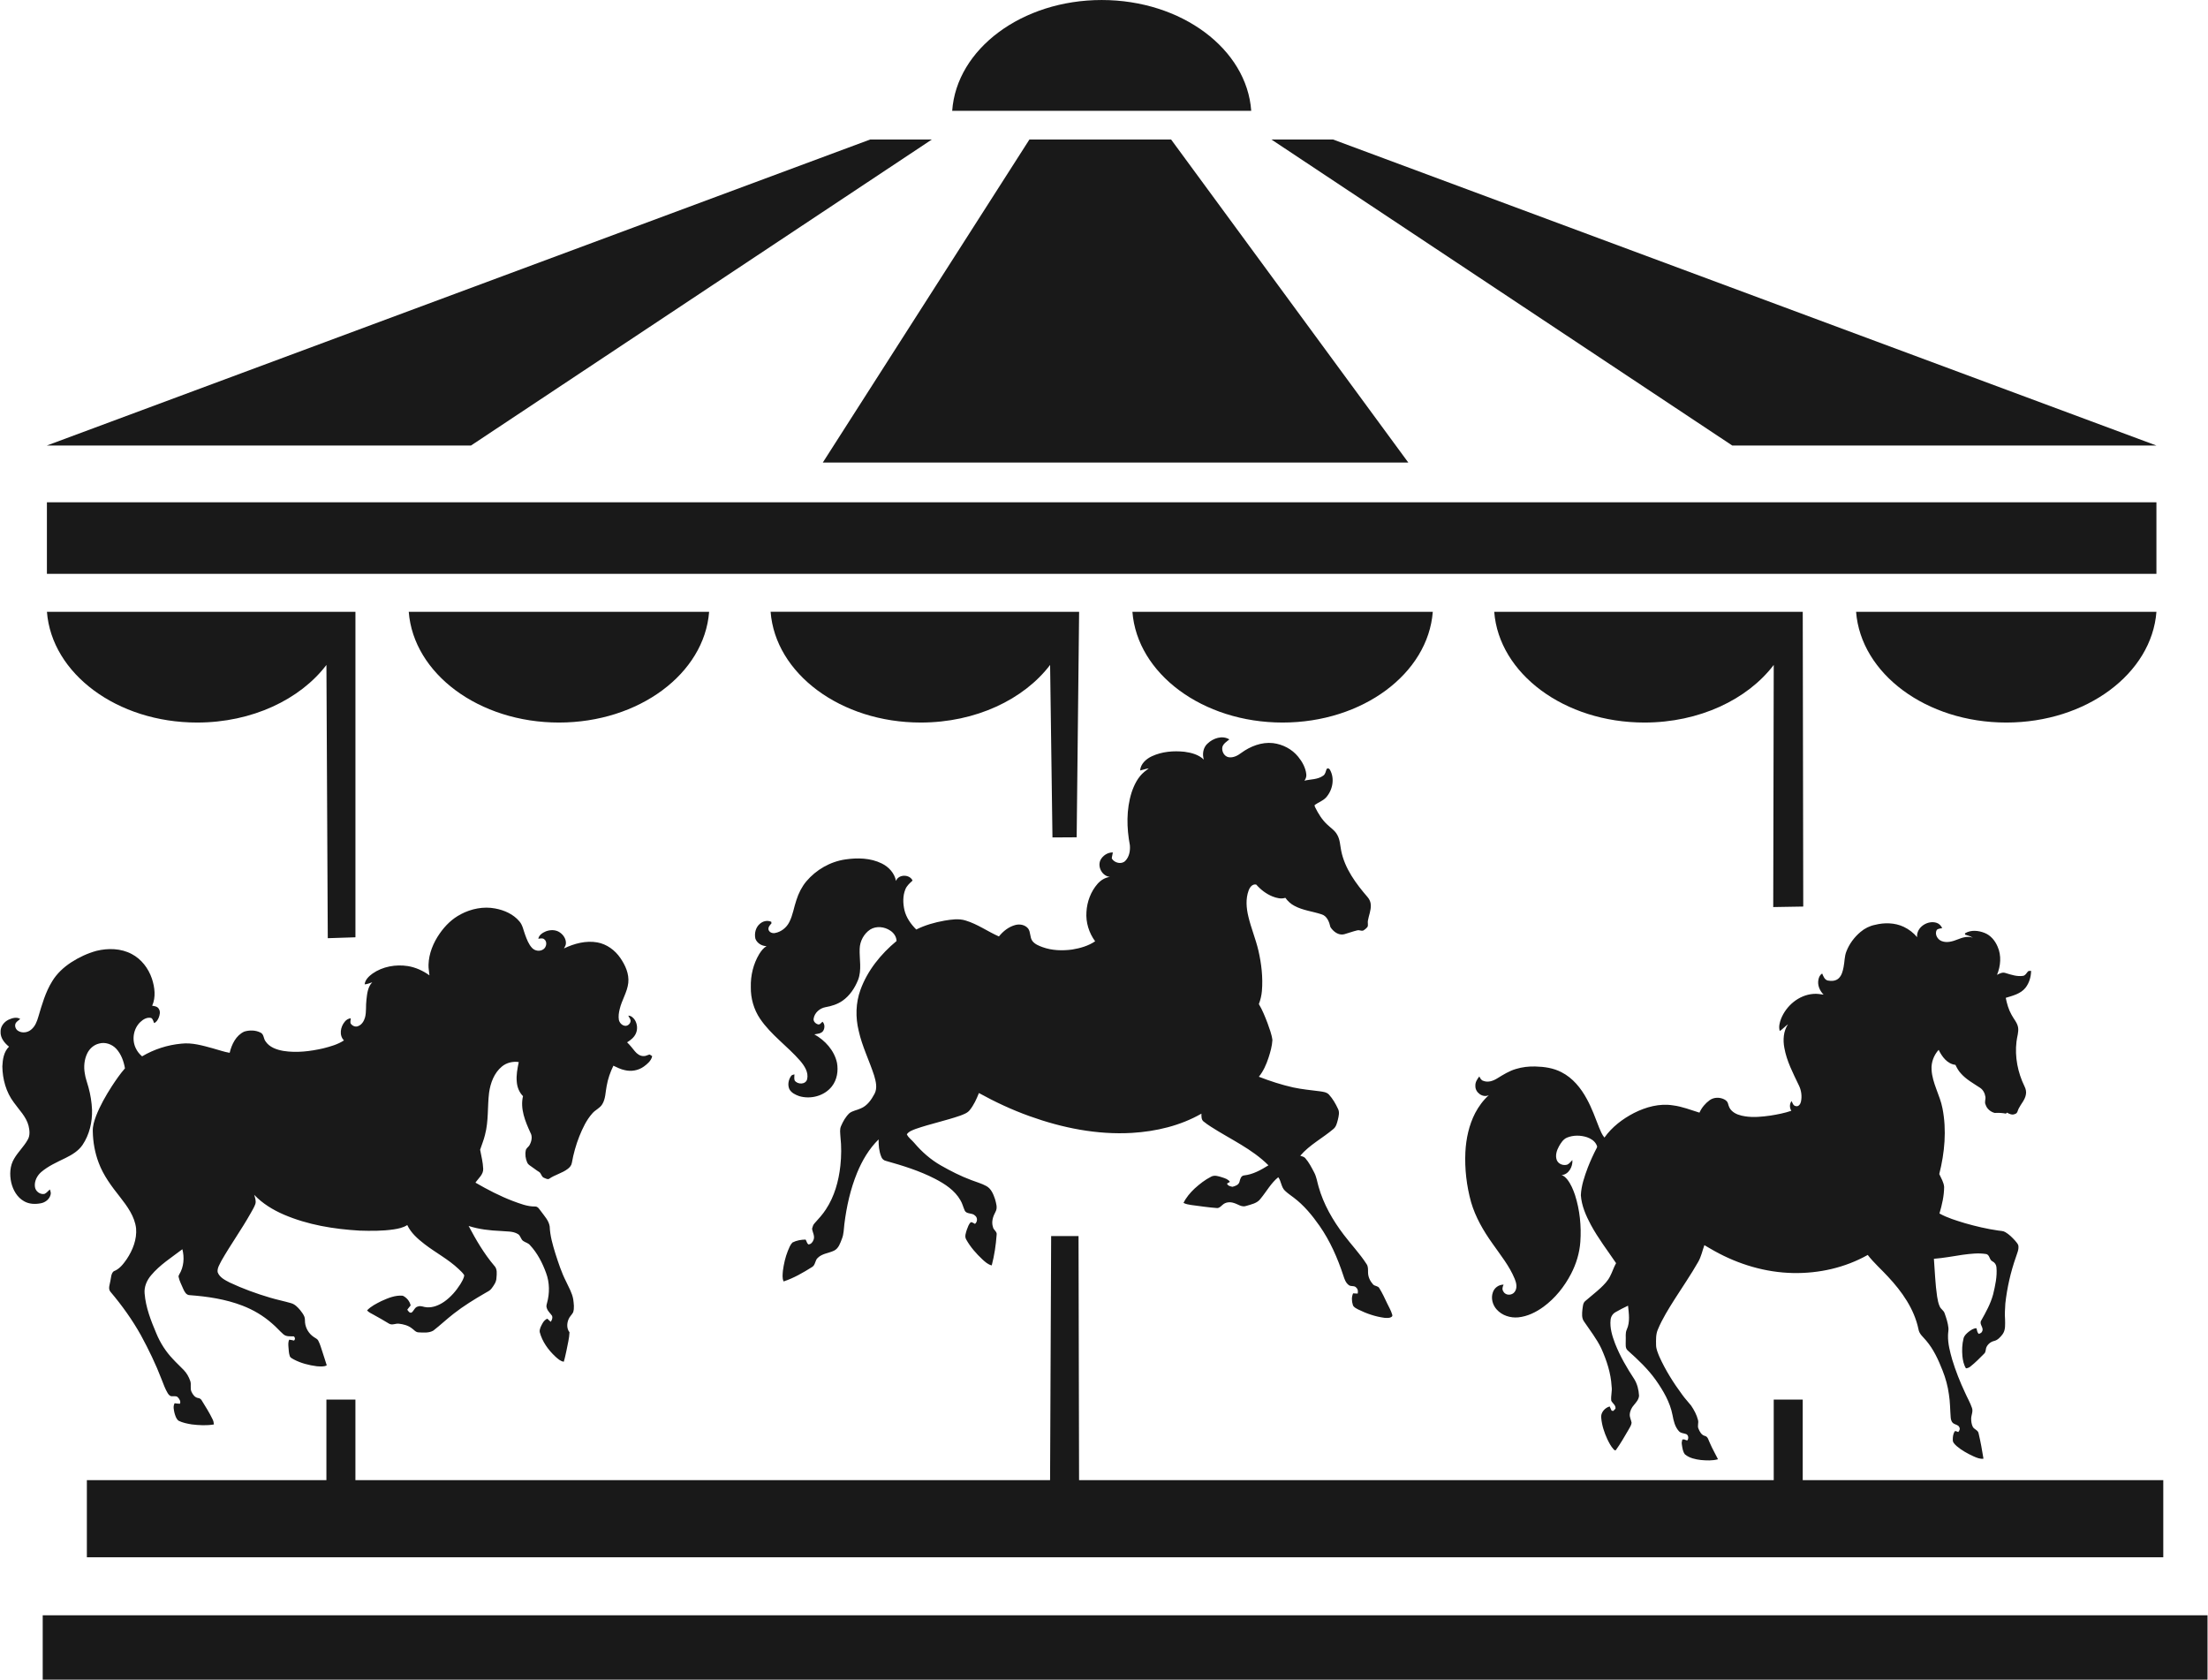<?xml version="1.0" encoding="UTF-8"?>
<!DOCTYPE svg PUBLIC "-//W3C//DTD SVG 1.0//EN" "http://www.w3.org/TR/2001/REC-SVG-20010904/DTD/svg10.dtd">
<!-- Creator: CorelDRAW -->
<svg xmlns="http://www.w3.org/2000/svg" xml:space="preserve" width="1.667in" height="1.268in" version="1.0" shape-rendering="geometricPrecision" text-rendering="geometricPrecision" image-rendering="optimizeQuality" fill-rule="evenodd" clip-rule="evenodd"
viewBox="0 0 1666.67 1268.33"
 xmlns:xlink="http://www.w3.org/1999/xlink"
 xmlns:xodm="http://www.corel.com/coreldraw/odm/2003">
 <g id="Layer_x0020_1">
  <path id="_x0020__x0028_1_x0029_" fill="#191919" d="M35.04 379.27l1593.06 0 0 54.06 -1593.06 0 0 -54.06zm758.38 554.11l20.68 0 0.41 184.29 524.59 0 0 -60.85 21.9 0 0 60.85 272.28 0 0 58.24 -1568.06 0 0 -58.24 180.89 0 0 -60.85 21.91 0 0 60.85 524.59 0 0.81 -184.29zm118.08 -371.86c4.18,-4.09 11.19,-6.48 16.51,-3.18 -2.01,1.65 -4.54,3.12 -5.3,5.78 -0.62,3.24 1.39,7.1 4.82,7.68 3.46,0.52 6.81,-1.24 9.48,-3.29 6.86,-5 15.36,-8.33 23.96,-7.38 7.3,0.89 14.34,4.52 18.98,10.27 3.07,3.76 5.57,8.21 6.14,13.11 0.25,1.78 -0.33,3.58 -1.42,4.99 4.71,-1.15 10.03,-0.78 14.15,-3.75 1.7,-1.08 1.92,-3.2 2.58,-4.93 0.65,-0.96 1.94,-0.64 2.46,0.28 3.94,6.71 2.16,15.64 -2.96,21.22 -2.37,2.46 -5.69,3.57 -8.42,5.51 -0.33,0.69 0.22,1.4 0.44,2.04 2.31,4.59 5.04,9.07 8.84,12.61 2.64,2.6 6,4.61 7.75,7.99 2.08,3.62 2.13,7.88 2.93,11.86 2.69,13.53 11.18,24.94 20.01,35.16 1.41,1.65 2.32,3.75 2.36,5.93 0.21,4.02 -1.48,7.75 -2.16,11.63 -0.34,1.55 0.28,3.19 -0.22,4.7 -0.94,1.26 -2.19,2.3 -3.57,3.02 -1.39,0.28 -2.74,-0.61 -4.11,-0.29 -3.43,0.8 -6.72,2.08 -10.1,3 -4.22,1.01 -8.2,-2.06 -10.33,-5.43 -0.87,-3.84 -2.56,-8.46 -6.75,-9.65 -6.77,-2.24 -14.08,-2.93 -20.42,-6.38 -2.76,-1.41 -5.05,-3.58 -6.86,-6.06 -3.23,1.04 -6.64,0.16 -9.69,-1.03 -4.76,-1.92 -8.93,-5.13 -12.3,-8.98 -2.95,-0.65 -4.91,2.11 -5.77,4.55 -2.31,6.29 -1.71,13.23 -0.17,19.63 2.04,8.66 5.52,16.89 7.56,25.56 2.3,10 3.52,20.34 2.66,30.61 -0.3,3.39 -1.08,6.72 -2.3,9.9 2.7,4.49 4.62,9.39 6.51,14.28 1.46,4.21 3.17,8.4 3.72,12.86 -0.25,4.57 -1.52,9.02 -2.93,13.36 -1.69,5.12 -3.87,10.16 -7.31,14.36 8.43,3.27 17.05,6.08 25.87,8.06 6.68,1.44 13.49,2.08 20.26,2.93 2.38,0.37 5.08,0.61 6.82,2.49 2.85,3.12 4.99,6.83 6.77,10.65 1.4,2.59 0.58,5.62 -0.04,8.32 -0.66,2.45 -1.23,5.17 -3.26,6.9 -8.19,6.99 -18.1,12.01 -25.15,20.29 1.29,0.5 2.85,0.7 3.79,1.84 2.81,3.19 4.73,7.02 6.7,10.76 1.8,3.34 2.28,7.16 3.34,10.76 3.74,13.27 10.72,25.4 19.03,36.31 5.62,7.45 12.13,14.24 17.19,22.11 1.34,1.85 1.09,4.21 1.14,6.36 0.02,3.37 1.56,6.59 3.81,9.04 1.28,1.42 3.75,1.01 4.69,2.83 2.3,3.65 4.09,7.58 5.93,11.47 1.33,2.79 2.94,5.48 3.81,8.47 0.31,0.85 0.07,1.47 -0.73,1.87 -1.54,0.94 -3.43,0.67 -5.13,0.58 -6.95,-0.92 -13.67,-3.24 -19.92,-6.36 -1.49,-0.87 -3.42,-1.59 -3.94,-3.41 -0.89,-2.82 -1.04,-5.96 0.19,-8.7 1.15,0.05 2.31,0.13 3.48,0.17 0.25,-1.5 0.33,-3.19 -0.93,-4.29 -1.34,-2.13 -4.26,-0.68 -5.93,-2.22 -2.24,-1.71 -3.15,-4.51 -3.98,-7.09 -4.35,-13.22 -10,-26.12 -17.99,-37.57 -5.55,-7.92 -11.78,-15.53 -19.56,-21.35 -2.2,-1.69 -4.54,-3.22 -6.54,-5.16 -2.9,-2.72 -2.73,-7.09 -5.06,-10.19 -5.48,4.41 -8.87,10.79 -13.31,16.15 -2.51,3.58 -7.12,4.36 -11.02,5.56 -3.34,1.13 -6.15,-1.43 -9.21,-2.25 -2.84,-1 -6.32,-0.7 -8.56,1.45 -1.17,1 -2.34,2.35 -4,2.39 -6.56,-0.48 -13.06,-1.45 -19.57,-2.31 -2.01,-0.32 -4.06,-0.65 -5.89,-1.58 2.01,-4.15 5.06,-7.69 8.37,-10.84 3.8,-3.43 7.87,-6.65 12.46,-8.96 2.69,-1.52 5.83,-0.26 8.55,0.55 2.11,0.7 4.38,1.4 5.69,3.35 -0.74,0.43 -1.49,0.86 -2.23,1.3 0.72,1.72 2.46,2.1 4.13,2.42 2.17,-0.52 4.78,-1.46 5.35,-3.89 0.45,-1.89 1.08,-4.46 3.41,-4.7 6.74,-0.71 12.76,-4.13 18.42,-7.63 -12.44,-12.45 -28.76,-19.67 -43.37,-29.09 -1.98,-1.3 -3.97,-2.59 -5.78,-4.12 -1.62,-1.46 -1.44,-3.82 -1.47,-5.8 -15.91,9.12 -34.19,13.42 -52.39,14.53 -26.38,1.56 -52.78,-3.77 -77.53,-12.69 -13.17,-4.72 -25.87,-10.66 -38.11,-17.41 -1.78,4.53 -3.83,9.03 -6.89,12.85 -1.73,2.24 -4.53,3.17 -7.07,4.17 -11.11,3.87 -22.68,6.22 -33.78,10.08 -2.43,0.96 -5.13,1.81 -6.68,4.06 1.2,2.69 3.79,4.28 5.6,6.5 5.68,6.72 12.39,12.62 20.04,16.99 7.43,4.23 15.07,8.13 23.09,11.11 3.74,1.48 7.68,2.48 11.21,4.43 3.73,1.96 5.39,6.16 6.66,9.93 0.8,3.06 2.07,6.56 0.37,9.54 -1.9,3.48 -3.27,7.6 -1.93,11.53 0.33,2.26 3.25,3.39 2.77,5.85 -0.56,7.79 -1.71,15.56 -3.7,23.12 -2.81,-0.64 -4.97,-2.64 -7.04,-4.52 -4.71,-4.41 -9.04,-9.32 -12.2,-14.98 -1.44,-2.33 -0.28,-5.1 0.44,-7.48 0.82,-1.97 1.37,-4.27 3.08,-5.67 1.16,0 2.06,0.85 3.07,1.3 1.96,-1.57 2.08,-4.8 -0.02,-6.3 -2.09,-2.25 -6.29,-0.78 -7.73,-3.81 -1.16,-2.54 -1.76,-5.31 -3.22,-7.71 -4.24,-7.49 -11.74,-12.36 -19.2,-16.22 -11.72,-6.04 -24.37,-9.96 -37.03,-13.51 -1.7,-0.34 -3.04,-1.57 -3.59,-3.21 -1.7,-4.11 -2.06,-8.63 -1.99,-13.03 -7.23,7.08 -12.43,15.96 -16.26,25.27 -5.04,12.32 -7.94,25.42 -9.59,38.6 -0.46,3.76 -0.41,7.66 -1.87,11.22 -1.28,3.26 -2.44,7.13 -5.79,8.84 -4.06,2.02 -9.08,2.17 -12.44,5.52 -2.1,1.82 -1.72,5.31 -4.15,6.82 -6.84,4.31 -13.91,8.43 -21.63,10.98 -1.21,-2.5 -0.72,-5.37 -0.55,-8.03 0.69,-5.14 1.83,-10.26 3.76,-15.08 0.92,-2.2 1.77,-4.56 3.46,-6.29 3.02,-1.55 6.52,-2.18 9.91,-2.21 0.81,1.15 0.94,2.74 2.09,3.64 1.94,0.02 3.33,-1.76 3.92,-3.44 1.18,-2.84 -0.78,-5.64 -1.1,-8.45 0.39,-1.46 0.8,-2.98 1.89,-4.08 3.02,-3.35 6.12,-6.68 8.56,-10.5 6.46,-9.77 9.65,-21.36 10.91,-32.91 0.79,-7.29 0.86,-14.67 0.05,-21.96 -0.13,-2.65 -0.68,-5.47 0.44,-7.98 1.53,-3.59 3.51,-7.1 6.37,-9.79 2.49,-1.87 5.73,-2.24 8.51,-3.56 4.91,-1.98 8.06,-6.59 10.46,-11.1 2.26,-4.33 0.97,-9.37 -0.33,-13.78 -3.67,-11.31 -9.09,-22.04 -11.65,-33.7 -2.51,-10.17 -2.29,-21.09 1.33,-30.97 5.27,-14.59 15.39,-27.06 27.25,-36.87 -0.06,-3.22 -2.05,-6.11 -4.69,-7.83 -4.37,-2.99 -10.56,-3.71 -15.18,-0.87 -4.82,3.19 -7.81,8.81 -7.98,14.58 -0.28,7.81 1.72,15.94 -1.21,23.49 -2.43,6.09 -6.24,11.85 -11.66,15.67 -3.84,2.71 -8.41,4.13 -12.99,4.93 -4.3,0.77 -8.22,4.22 -8.91,8.62 -0.36,2.09 1.41,3.77 3.25,4.33 1.54,0.48 2.4,-1.22 3.46,-1.97 1.83,1.78 1.8,4.81 0.5,6.9 -1.48,2.15 -4.33,2.2 -6.67,2.63 8.14,4.56 15.09,12.18 17.1,21.48 1.11,6.13 0.05,12.87 -3.88,17.84 -5.67,7.21 -15.97,9.91 -24.63,7.33 -2.88,-1.02 -5.98,-2.47 -7.46,-5.3 -1.41,-3.17 -0.7,-7.02 1.24,-9.8 0.52,-0.94 1.65,-1.09 2.59,-1.34 0.05,1.53 -0.38,3.16 0.19,4.63 2.16,3.19 8.38,3.19 9.41,-0.99 1.22,-5.28 -2.08,-10.12 -5.32,-13.95 -9.59,-11.01 -21.96,-19.48 -30.22,-31.67 -4.73,-6.97 -7.14,-15.48 -6.99,-23.89 -0.24,-8.71 1.87,-17.57 6.39,-25.05 1.44,-2.28 3.12,-4.52 5.48,-5.89 -3.59,-0.09 -7.17,-2.2 -8.43,-5.66 -0.89,-3.95 0.19,-8.55 3.38,-11.2 2.3,-2.09 5.8,-2.89 8.66,-1.51 0.03,0.41 0.06,0.81 0.09,1.22 -1.2,1.27 -2.59,2.83 -2.21,4.74 0.6,2 2.89,2.87 4.81,2.51 4.71,-0.81 8.83,-4.09 10.93,-8.35 2.66,-5.23 3.44,-11.13 5.35,-16.64 1.61,-5.04 4.02,-9.87 7.41,-13.97 7.44,-8.82 18.06,-14.95 29.52,-16.62 9.19,-1.35 19.05,-1.14 27.52,3.05 5.25,2.56 9.65,7.32 10.72,13.19 1.87,-5.2 10.4,-5.15 12.53,-0.27 -2.13,1.95 -4.39,3.9 -5.46,6.66 -2,4.92 -1.83,10.48 -0.69,15.58 1.35,5.71 4.83,10.63 8.94,14.71 6.67,-3.34 13.94,-5.37 21.26,-6.69 5.28,-0.87 10.83,-1.75 16.05,-0.09 8.96,2.69 16.62,8.29 25.11,12.02 3.22,-4.02 7.5,-7.4 12.56,-8.69 3.34,-0.85 7.23,-0.06 9.48,2.67 2.07,2.78 1.17,6.7 3.26,9.46 1.87,2.44 4.86,3.6 7.65,4.63 7.13,2.59 14.91,2.79 22.37,1.81 6.08,-1 12.2,-2.74 17.35,-6.23 -4.66,-6.33 -7.13,-14.25 -6.57,-22.12 0.43,-7.76 3.3,-15.48 8.46,-21.34 2.39,-2.69 5.61,-4.69 9.23,-5.15 -5.74,-0.66 -9.48,-7.4 -7.16,-12.63 1.72,-3.45 5.51,-5.97 9.42,-5.85 -0.17,1.54 -0.76,3.01 -0.81,4.56 1.91,3.35 7.35,4.76 10.22,1.78 3,-3.04 3.8,-7.68 3.44,-11.79 -2.48,-13.11 -2.75,-26.93 1.28,-39.78 1.96,-5.86 4.82,-11.72 9.7,-15.7 1.06,-0.9 2.26,-1.63 3.28,-2.58 -2.23,0.33 -4.33,1.15 -6.53,1.62 0.4,-5.06 4.57,-8.74 8.91,-10.76 7.63,-3.54 16.3,-4.24 24.57,-3.38 5.23,0.7 10.72,2.15 14.62,5.91 -1.28,-4.16 -0.52,-9.04 2.78,-12.07zm-563.81 128.78c7.84,-4.12 17.06,-5.98 25.82,-4.31 6.89,1.25 13.78,4.3 18.36,9.76 2.45,2.81 3,6.61 4.28,10 1.3,3.56 2.66,7.29 5.32,10.1 2.16,2.26 5.92,2.79 8.5,0.95 2.36,-1.61 3.09,-5.71 0.65,-7.56 -1.28,-1.07 -3.02,-0.54 -4.49,-0.37 0.52,-2.85 3.2,-4.53 5.67,-5.58 3.38,-1.32 7.54,-1.35 10.59,0.8 2.62,1.77 4.63,4.75 4.6,7.98 0.05,1.5 -0.76,2.83 -1.47,4.09 7.78,-3.7 16.56,-6.07 25.19,-4.54 7.13,1.3 13.35,5.87 17.39,11.79 3.76,5.46 6.72,11.98 5.98,18.78 -0.78,7.01 -4.93,13.02 -6.49,19.83 -0.67,2.65 -1.06,5.43 -0.61,8.14 0.49,2.1 2.17,4 4.35,4.4 2.03,0.43 4.09,-1.24 4.44,-3.21 0.35,-1.71 -1.09,-2.99 -1.69,-4.44 2.18,0.03 3.88,1.64 5.01,3.36 1.82,3.02 2.17,6.94 0.69,10.17 -1.3,2.94 -3.93,4.99 -6.6,6.63 2.19,2.06 3.97,4.46 5.89,6.77 1.61,1.96 3.91,3.68 6.56,3.62 1.62,0.12 3,-0.86 4.54,-1.18 0.71,0.32 1.32,0.82 1.96,1.28 -0.74,3.44 -3.65,5.87 -6.37,7.85 -4.1,2.95 -9.48,3.87 -14.36,2.66 -3.04,-0.6 -5.79,-2.05 -8.57,-3.34 -2.37,4.85 -4.16,9.99 -5.08,15.32 -0.96,4.63 -0.77,9.7 -3.36,13.84 -1.81,2.98 -5.28,4.23 -7.47,6.86 -4.45,4.98 -7.31,11.14 -9.8,17.28 -2.55,6.47 -4.45,13.19 -5.65,20.04 -0.28,1.9 -1.58,3.44 -3.08,4.56 -4.27,3.3 -9.74,4.41 -14.11,7.51 -1.21,0.67 -2.57,-0.3 -3.72,-0.7 -2.19,-0.72 -2.09,-3.62 -4.02,-4.61 -2.1,-1.26 -3.96,-2.87 -6.01,-4.21 -1.11,-0.75 -2.31,-1.56 -2.82,-2.86 -1.21,-2.81 -1.68,-6.01 -1.05,-9.02 0.26,-1.82 2.17,-2.63 2.92,-4.19 1.5,-2.79 2.27,-6.37 0.59,-9.26 -3.92,-8.54 -7.85,-18.04 -5.6,-27.58 -2.84,-2.85 -4.38,-6.73 -4.69,-10.7 -0.54,-5.06 0.49,-10.09 1.48,-15.03 -4.46,-0.65 -9.15,0.44 -12.66,3.32 -5.92,4.84 -8.72,12.46 -9.75,19.84 -1.3,10.57 -0.29,21.42 -3.08,31.8 -0.89,3.85 -2.47,7.49 -3.68,11.24 0.92,4.75 2.11,9.49 2.32,14.34 0.23,4.35 -3.64,7.22 -5.84,10.51 9.1,5.28 18.47,10.15 28.31,13.9 5.41,1.97 10.9,4.22 16.76,4.11 2.28,-0.02 3.27,2.3 4.54,3.79 2.52,3.49 5.8,6.87 6.45,11.3 0.26,6.97 2.23,13.71 4.26,20.33 2.32,7.21 4.66,14.45 8.11,21.21 2.02,4.36 4.56,8.6 5.39,13.4 0.41,3.26 0.98,6.7 -0.07,9.91 -0.99,1.84 -2.68,3.23 -3.45,5.2 -1.34,3.14 -1.48,7.05 0.71,9.84 -0.16,4.56 -1.41,9.02 -2.22,13.5 -0.67,2.92 -1.19,5.88 -2.11,8.74 -2.55,-0.4 -4.5,-2.24 -6.34,-3.89 -5.38,-5.04 -9.94,-11.29 -11.81,-18.5 -0.31,-2.4 1.06,-4.63 2.14,-6.67 0.84,-1.48 2,-2.8 3.61,-3.45 0.84,0.79 1.65,1.62 2.56,2.36 0.89,-1.28 1.54,-2.86 1.06,-4.42 -1.28,-2 -3.32,-3.52 -4.01,-5.88 -0.53,-1.19 -0.24,-2.5 0.1,-3.69 2.1,-7.46 2.06,-15.61 -0.67,-22.91 -2.78,-7.64 -6.6,-15.07 -12.19,-21.04 -1.32,-1.59 -3.45,-1.94 -5.06,-3.09 -1.91,-1.28 -1.95,-4.05 -3.98,-5.22 -3.86,-2.37 -8.59,-1.86 -12.92,-2.33 -8.21,-0.35 -16.49,-1.25 -24.34,-3.8 5.59,10.56 11.65,20.95 19.41,30.09 2.37,2.4 1.85,6.07 1.6,9.14 -0.04,3.07 -1.93,5.62 -3.69,7.98 -1.15,1.66 -3.09,2.42 -4.76,3.43 -8.21,4.76 -16.33,9.72 -23.81,15.58 -5.27,4.09 -10.12,8.69 -15.38,12.78 -3.34,1.96 -7.46,1.52 -11.17,1.35 -2.23,-0.03 -3.54,-2.05 -5.24,-3.17 -2.79,-2.11 -6.27,-3 -9.69,-3.38 -2.46,-0.28 -5.06,1.37 -7.39,-0.04 -3.87,-2.26 -7.68,-4.64 -11.65,-6.72 -1.73,-0.96 -3.61,-1.75 -4.94,-3.26 2.99,-3.19 7.02,-5.13 10.87,-7.08 5.04,-2.28 10.46,-4.56 16.11,-4.02 2.89,1.34 5.34,4.21 5.93,7.37 -0.83,1.08 -1.79,2.05 -2.54,3.19 0.77,1.02 1.75,2.81 3.31,2.12 1.79,-1.33 2.35,-4.11 4.78,-4.55 2.21,-0.84 4.38,0.53 6.59,0.61 4.81,0.37 9.45,-1.62 13.34,-4.31 4.87,-3.45 8.84,-8.06 12.03,-13.07 1.23,-2.14 2.72,-4.33 2.98,-6.83 -1.07,-1.85 -2.76,-3.22 -4.26,-4.71 -7.74,-7.36 -17.33,-12.29 -25.73,-18.79 -5.12,-3.97 -10.23,-8.41 -13.04,-14.39 -3.09,2.01 -6.76,2.74 -10.34,3.29 -8.49,1.25 -17.09,1.17 -25.65,0.91 -19.49,-1.13 -39.14,-4.34 -57.17,-12.07 -8.28,-3.58 -16.15,-8.37 -22.4,-14.94 0.61,2.25 1.59,4.64 0.82,6.98 -0.89,2.52 -2.35,4.76 -3.62,7.08 -6.81,12.11 -14.95,23.42 -21.85,35.48 -1.32,2.77 -3.41,5.61 -2.99,8.83 1.42,4 5.57,5.99 9.09,7.83 9.83,4.63 20.1,8.36 30.52,11.44 5.22,1.57 10.59,2.62 15.83,4.15 2.9,0.81 5.04,3.05 6.91,5.29 1.15,1.44 2.28,2.94 3.04,4.64 0.7,1.48 0.46,3.16 0.62,4.75 0.45,4.41 3,8.54 6.72,10.95 1.16,0.84 2.68,1.38 3.31,2.77 1.36,2.62 2.15,5.49 3.07,8.28 1.06,3.43 2.27,6.82 3.29,10.27 -2.28,1.25 -4.96,0.8 -7.43,0.7 -6.06,-0.77 -12.11,-2.32 -17.52,-5.19 -1.11,-0.68 -2.57,-1.22 -2.98,-2.57 -0.75,-2.18 -0.77,-4.51 -0.98,-6.78 -0.16,-1.85 -0.24,-3.78 0.52,-5.53 1.23,0.11 2.44,0.37 3.65,0.65 1.08,-0.84 0.9,-2.44 -0.21,-3.16 -2.62,-0.1 -5.56,0.35 -7.72,-1.51 -3,-2.61 -5.58,-5.7 -8.65,-8.24 -6.56,-5.81 -14.22,-10.33 -22.39,-13.46 -12.72,-4.89 -26.33,-6.91 -39.85,-7.91 -2.59,-0.04 -3.9,-2.67 -4.81,-4.72 -1.2,-2.99 -2.86,-5.83 -3.5,-9.01 -0.19,-0.71 0.21,-1.35 0.51,-1.95 3.44,-5.62 3.96,-12.7 2.33,-18.99 -8.14,6.23 -17.01,11.76 -23.63,19.7 -3.21,3.78 -5.35,8.66 -4.88,13.7 0.84,10.55 4.76,20.52 8.85,30.17 2.94,7.11 7.13,13.72 12.45,19.28 2.67,2.96 5.65,5.61 8.38,8.51 2.19,2.3 3.74,5.14 4.78,8.11 0.98,2.65 -0.3,5.61 0.96,8.2 0.98,2.11 2.58,4.37 5.07,4.7 1.14,0.14 2.12,0.81 2.66,1.83 2.87,4.67 5.83,9.31 8.2,14.26 0.61,1.19 0.89,2.51 0.99,3.85 -5.56,0.96 -11.25,0.63 -16.82,-0.04 -3.34,-0.56 -6.73,-1.22 -9.79,-2.72 -1.89,-1.34 -2.53,-3.77 -3.16,-5.88 -0.53,-2.4 -1.21,-5.11 0.11,-7.38 1.32,0.17 2.65,0.39 4,0.38 0.8,-1.78 -0.42,-3.61 -1.6,-4.87 -1.17,-1.26 -3,-0.62 -4.49,-0.79 -1.47,0.07 -2.44,-1.23 -3.15,-2.33 -1.97,-3.23 -3.19,-6.84 -4.58,-10.33 -4.4,-11.52 -9.8,-22.62 -15.67,-33.44 -6.52,-11.67 -14.34,-22.57 -22.96,-32.75 -2.03,-2.37 -0.46,-5.56 -0.08,-8.22 0.58,-2.45 0.45,-5.57 2.53,-7.31 4.37,-1.61 7.25,-5.48 9.83,-9.15 4.53,-6.8 7.74,-14.93 7.06,-23.22 -1.05,-9.11 -6.72,-16.72 -12.18,-23.75 -6.32,-7.97 -12.56,-16.26 -16.11,-25.9 -2.84,-7.51 -4.26,-15.54 -4.41,-23.56 -0.18,-4.05 1.09,-7.96 2.48,-11.7 3.08,-7.89 7.31,-15.29 11.89,-22.41 3.07,-4.67 6.23,-9.31 9.92,-13.53 -0.92,-5.34 -2.84,-10.72 -6.56,-14.77 -3.25,-3.48 -8.4,-5.3 -13.06,-3.93 -3.96,0.94 -7.23,3.91 -8.94,7.55 -2.19,4.61 -2.66,9.94 -1.78,14.93 0.49,3.63 1.87,7.03 2.79,10.55 1.52,5.52 2.42,11.2 2.69,16.92 0.25,9.31 -1.96,18.85 -7.21,26.63 -3.11,4.52 -7.95,7.42 -12.78,9.8 -6.38,3.13 -13.01,6.02 -18.46,10.68 -3.13,2.76 -5.3,7.02 -4.66,11.25 0.45,3.3 3.87,5.83 7.15,5.22 1.71,-0.67 2.73,-2.33 4.18,-3.37 0.37,1.3 0.92,2.69 0.44,4.05 -0.83,3.32 -3.9,5.71 -7.18,6.35 -4.25,0.86 -8.94,0.74 -12.77,-1.48 -5.26,-2.89 -8.42,-8.52 -9.74,-14.2 -1.33,-5.97 -1.03,-12.63 2.2,-17.96 2.95,-5.09 7.38,-9.15 10.24,-14.3 1.91,-3.18 1.46,-7.1 0.65,-10.55 -1.77,-6.91 -7.13,-11.96 -11.12,-17.62 -5.87,-7.76 -8.54,-17.59 -8.67,-27.23 0.24,-5.26 1.06,-11.04 5.04,-14.88 -3.42,-2.71 -6.58,-6.62 -6.37,-11.22 -0.17,-3.98 2.61,-7.54 6.09,-9.18 2.67,-1.21 6.06,-2.24 8.74,-0.54 -1.06,1.02 -2.42,1.74 -3.28,2.95 -1.2,1.97 -0.35,4.68 1.51,5.92 3.04,2.08 7.45,1.52 10.14,-0.91 2.93,-2.41 4.29,-6.1 5.32,-9.64 2.74,-9.19 5.35,-18.58 10.46,-26.78 3.54,-5.85 8.66,-10.58 14.35,-14.29 5.87,-3.81 12.31,-6.81 19.07,-8.67 8.79,-2.15 18.54,-1.93 26.65,2.41 7.3,3.82 12.59,10.81 15.21,18.54 2.17,6.56 3.11,14 0.21,20.5 1.85,0.24 4.07,0.57 5.04,2.41 1.35,2.08 0.68,4.67 -0.17,6.8 -0.72,1.57 -1.69,3.26 -3.41,3.87 -0.58,-1.33 -0.84,-3 -2.17,-3.83 -3.04,-0.8 -6.06,0.98 -8.19,3.01 -5.26,4.96 -6.63,13.35 -3.48,19.81 1.09,2.37 2.77,4.46 4.77,6.14 9.02,-5.34 19.21,-8.62 29.64,-9.58 8.16,-0.94 16.19,1.47 23.97,3.59 4.17,1.09 8.24,2.65 12.52,3.33 1.52,-6.37 4.76,-13.13 11,-16.02 3.96,-1.23 8.59,-1.17 12.33,0.76 2.57,1.2 2.19,4.47 3.7,6.5 2.95,4.56 8.46,6.44 13.57,7.33 10,1.58 20.23,0.3 30.04,-1.93 5.41,-1.39 10.95,-2.9 15.67,-6.01 -3.84,-3.86 -2.61,-10.29 0.61,-14.13 1.11,-1.42 2.73,-2.39 4.54,-2.59 -0.03,1.26 -0.48,2.56 -0.16,3.81 1.1,1.83 3.6,3.05 5.67,2.13 2.8,-1.01 4.46,-3.81 5.25,-6.54 1.15,-4.35 0.48,-8.91 1.07,-13.33 0.5,-4.62 0.98,-9.75 4.39,-13.25 -1.88,0.64 -3.74,1.43 -5.74,1.58 0.37,-3.56 3.23,-6.17 5.96,-8.16 7.67,-5.35 17.5,-7.05 26.65,-5.65 5.92,0.97 11.48,3.51 16.32,7 -0.2,-2.68 -0.82,-5.33 -0.7,-8.03 0.24,-8.49 3.62,-16.61 8.42,-23.52 4.17,-6 9.51,-11.32 16.09,-14.62zm1099.68 17.37c-0.71,-7.51 8.13,-13.12 14.87,-10.78 1.88,0.62 3.21,2.19 4.1,3.9 -1.37,0.44 -3.11,0.32 -4.15,1.45 -1.74,3.19 0.59,7.26 3.8,8.41 4.01,1.54 8.32,0.18 12.12,-1.33 3.57,-1.42 7.61,-2.7 11.39,-1.22 -1.83,-1.13 -3.85,-1.83 -5.89,-2.36 -0.04,-0.24 -0.09,-0.73 -0.11,-0.97 4.47,-2.76 10.18,-2.19 14.87,-0.3 4.61,1.81 7.93,5.89 9.81,10.38 3,6.74 2.29,14.57 -0.46,21.28 1.94,-1.04 4.17,-2.22 6.42,-1.4 4.28,1.31 8.73,2.84 13.29,2.14 1.67,-0.31 2.47,-1.95 3.5,-3.13 0.55,-0.83 1.67,-0.54 2.52,-0.65 -0.02,4.55 -1.44,9.23 -4.26,12.83 -3.65,4.52 -9.58,5.93 -14.87,7.55 0.89,4.41 2.11,8.8 4.33,12.73 1.65,3.18 4.31,5.91 4.97,9.53 0.6,3.66 -0.82,7.2 -1.19,10.81 -1.39,11.51 0.96,23.33 6.03,33.71 1.01,1.96 1.53,4.25 1.03,6.43 -0.73,3.94 -3.67,6.91 -5.41,10.39 -0.78,1.43 -0.83,3.6 -2.7,4.07 -2.06,1.03 -4.29,0.11 -6.09,-1 -0.23,0.19 -0.67,0.57 -0.87,0.76 -2.8,-0.58 -5.61,-0.65 -8.46,-0.52 -3.11,-0.8 -5.93,-3.13 -6.87,-6.29 -0.99,-1.88 0.18,-3.9 -0.14,-5.86 -0.39,-2.69 -1.74,-5.35 -4.06,-6.85 -5,-3.33 -10.43,-6.24 -14.44,-10.82 -1.79,-1.87 -3.02,-4.16 -4.13,-6.48 -6.17,-0.7 -10.17,-6.18 -12.67,-11.35 -3.65,4.03 -5.73,9.48 -5.36,14.93 0.52,10.31 6.37,19.28 8.25,29.3 3.23,16.4 1.65,33.45 -2.43,49.56 1.4,3.13 3.35,6.17 3.67,9.66 -0.02,6.85 -1.6,13.59 -3.53,20.13 6.05,3.36 12.74,5.33 19.34,7.35 8.18,2.34 16.52,4.3 24.95,5.51 1.83,0.31 3.83,0.21 5.45,1.22 2.87,1.67 5.23,4.06 7.43,6.49 0.89,1.09 1.93,2.15 2.39,3.52 0.55,3.09 -0.94,5.98 -1.83,8.85 -3.98,11.31 -6.65,23.08 -7.98,35.01 -0.18,3.94 -0.57,7.89 -0.22,11.83 0.04,3.9 0.55,8.3 -2,11.6 -1.63,2.07 -3.55,4.24 -6.21,4.87 -2.47,0.57 -4.63,2.26 -5.75,4.53 -0.83,1.61 -0.35,3.72 -1.77,5.03 -3.34,3.38 -6.69,6.8 -10.43,9.75 -0.94,0.82 -2.11,1.23 -3.35,1.38 -1.72,-2.78 -2.36,-6.06 -2.7,-9.27 -0.39,-4.46 -0.23,-9 0.87,-13.35 0.48,-2.08 2.18,-3.58 3.74,-4.9 1.77,-1.33 3.71,-2.8 6.03,-2.77 0.44,1.5 0.46,3.27 1.83,4.3 0.94,-0.44 2.13,-0.83 2.47,-1.96 1.47,-2.8 -2.45,-5.32 -0.78,-8.08 3.55,-6.31 7.13,-12.71 9.03,-19.75 1.6,-6.69 3.16,-13.57 2.54,-20.49 -0.14,-1.92 -1.26,-3.67 -3,-4.51 -2.5,-1.09 -1.99,-5.17 -4.97,-5.56 -5.82,-0.93 -11.76,-0.16 -17.57,0.59 -7.22,1.08 -14.42,2.46 -21.7,3.02 0.74,9.52 1.01,19.1 2.43,28.56 0.43,2.57 0.89,5.19 2.02,7.57 0.85,1.93 3.02,2.94 3.64,5.02 1.28,3.61 2.5,7.3 2.89,11.13 0.14,1.91 -0.35,3.79 -0.32,5.7 -0.14,6.16 1.49,12.17 3.14,18.06 2.59,8.55 5.89,16.87 9.69,24.96 1.7,3.91 3.92,7.6 5.27,11.65 0.98,2.71 -0.62,5.38 -0.62,8.1 0,2.01 0.28,4.08 1.13,5.93 0.96,2.19 4.1,2.59 4.49,5.15 1.49,6.31 2.66,12.7 3.67,19.11 -2.66,0.38 -5.16,-0.76 -7.52,-1.78 -4.56,-2.09 -9.01,-4.54 -12.83,-7.81 -1.28,-1.24 -2.93,-2.65 -2.82,-4.61 -0.04,-2.15 0.23,-4.38 1.31,-6.26 0.76,-0.95 1.9,0.17 2.8,0.32 0.98,-0.98 1.58,-2.52 0.73,-3.78 -0.71,-1.5 -2.5,-1.69 -3.8,-2.42 -1.83,-0.84 -2.52,-2.97 -2.63,-4.83 -0.46,-5.81 -0.39,-11.66 -1.35,-17.42 -0.82,-6.15 -2.47,-12.18 -4.76,-17.94 -3.14,-8 -6.76,-16.01 -12.38,-22.61 -2.18,-2.69 -5.31,-4.98 -5.84,-8.62 -3.19,-15.32 -12.51,-28.48 -23.03,-39.71 -5.04,-5.5 -10.72,-10.44 -15.28,-16.38 -17.09,9.63 -36.89,14.06 -56.44,13.66 -20.76,-0.41 -41.2,-6.54 -59.29,-16.63 -2.6,-1.37 -5.06,-3 -7.64,-4.42 -1.52,4.22 -2.4,8.71 -4.67,12.64 -5.48,9.62 -11.78,18.74 -17.72,28.08 -4.64,7.36 -9.32,14.77 -12.68,22.83 -1.67,3.72 -1.46,7.89 -1.41,11.87 0.04,3.08 1.35,5.93 2.47,8.74 4.59,10.18 10.57,19.69 17.2,28.66 2.07,2.92 4.56,5.52 6.79,8.32 2.24,3.33 4.21,6.93 5.19,10.85 0.68,2.17 -0.63,4.5 0.39,6.62 0.91,2.24 2.23,4.76 4.77,5.42 2.54,0.56 2.79,3.56 3.87,5.47 1.79,4.17 4.07,8.11 6.09,12.17 -4.2,1.17 -8.64,0.95 -12.94,0.57 -4.21,-0.52 -8.66,-1.46 -12,-4.24 -1.67,-2.07 -1.96,-4.88 -2.35,-7.42 -0.28,-1.29 0.04,-2.56 0.36,-3.8 0.98,-0.2 1.97,-0.11 2.79,0.51 0.28,0.02 0.83,0.04 1.11,0.06 0.89,-1.54 0.81,-3.68 -0.86,-4.63 -1.87,-0.76 -4.19,-0.6 -5.63,-2.25 -3.01,-3.3 -4.03,-7.82 -4.81,-12.09 -1.87,-9.77 -7.01,-18.51 -12.66,-26.55 -5.96,-8.32 -13.4,-15.4 -21.02,-22.17 -2.24,-1.73 -1.61,-4.83 -1.67,-7.29 0.2,-2.89 -0.48,-5.93 0.79,-8.66 2.59,-5.67 1.57,-12.05 0.95,-18.01 -3.22,1.52 -6.4,3.14 -9.48,4.92 -2.07,1.16 -3.45,3.33 -3.69,5.68 -0.69,6.22 1.25,12.35 3.42,18.1 3.73,9.46 8.86,18.26 14.43,26.73 2.31,3.72 3.37,8.11 3.62,12.46 -0.09,2.82 -2.1,5.01 -3.8,7.07 -1.8,1.99 -3.07,4.55 -3.2,7.26 -0.09,2.17 1.05,4.11 1.39,6.22 -0.22,2.01 -1.52,3.67 -2.43,5.43 -2.95,5.06 -5.86,10.17 -9.28,14.93 -0.5,0.95 -1.39,0.21 -1.85,-0.31 -2.04,-2.2 -3.41,-4.91 -4.73,-7.58 -2.35,-5.09 -4.15,-10.5 -4.64,-16.11 -0.61,-3.97 2.7,-7.7 6.37,-8.7 0.52,1.05 1,2.11 1.47,3.19 0.41,0.06 0.82,0.14 1.23,0.2 0.57,-0.56 1.12,-1.11 1.67,-1.69 0.39,-2.63 -2.1,-3.97 -3.15,-5.96 -0.51,-3.63 0.82,-7.28 0.24,-10.92 -0.54,-9.96 -3.72,-19.57 -7.78,-28.61 -3.48,-7.3 -8.53,-13.66 -13.02,-20.33 -1.92,-2.59 -1.54,-6.04 -1.25,-9.05 0.38,-2.21 0.28,-4.93 2.2,-6.46 3.84,-3.37 7.91,-6.46 11.65,-9.95 2.65,-2.55 5.3,-5.21 6.96,-8.54 1.76,-3.26 2.79,-6.87 4.62,-10.09 -6.46,-9.57 -13.57,-18.76 -19.06,-28.96 -3.71,-6.94 -7,-14.39 -7.54,-22.33 0.31,-7.31 2.78,-14.3 5.32,-21.09 1.99,-5.06 4.25,-10 6.77,-14.81 0.5,-0.85 -0.08,-1.78 -0.47,-2.54 -1.41,-2.68 -4.14,-4.35 -6.91,-5.33 -4.9,-1.61 -10.38,-1.69 -15.19,0.28 -2.87,1.22 -4.57,4 -6.06,6.59 -1.69,3.08 -2.93,6.88 -1.65,10.33 1.17,3.08 5,4.44 8.01,3.44 1.56,-0.77 2.58,-2.22 3.78,-3.43 0.4,4.99 -2.8,11.03 -8.28,11.38 1.87,0.4 3.2,1.87 4.4,3.25 2.72,3.46 4.43,7.59 5.85,11.72 3.65,11.39 4.88,23.5 4.04,35.41 -0.6,8.44 -3.11,16.66 -7,24.15 -5.02,9.69 -12.03,18.44 -20.86,24.92 -5.58,4.06 -12.03,7.26 -18.98,7.96 -5.97,0.59 -12.36,-1.42 -16.38,-6 -3.07,-3.4 -4.41,-8.48 -2.85,-12.86 1.09,-3.45 4.5,-5.89 8.12,-5.85 -0.85,1.67 -1.34,3.68 -0.1,5.3 1.72,3.13 6.53,2.95 8.48,0.14 2.1,-2.86 1.31,-6.69 0.03,-9.73 -4.02,-9.86 -10.85,-18.15 -16.87,-26.81 -6.81,-9.54 -12.8,-19.85 -16.1,-31.17 -3.4,-12.28 -4.9,-25.08 -4.31,-37.8 0.52,-10.17 2.71,-20.36 7.38,-29.46 2.65,-5.04 6.09,-9.72 10.33,-13.54 -4.57,2.27 -10.32,-2.01 -10.16,-6.92 -0.2,-2.75 1.33,-5.17 2.98,-7.21 0.69,1.3 1.37,2.85 2.93,3.28 3.66,1.52 7.65,0.05 10.81,-1.96 4.44,-2.73 8.92,-5.53 13.97,-6.99 4.71,-1.42 9.64,-2 14.55,-1.85 6.74,0.16 13.66,1.12 19.71,4.28 8.55,4.31 14.82,12.06 19.28,20.37 3.78,6.9 6.43,14.33 9.28,21.64 1.09,2.57 2.11,5.24 3.96,7.38 5.65,-7.98 13.65,-14.07 22.28,-18.54 9.03,-4.57 19.35,-7.41 29.5,-5.77 6.89,0.85 13.37,3.46 19.96,5.49 1.69,-3.75 4.41,-7.01 7.73,-9.42 3.16,-2.27 7.55,-2.33 10.96,-0.62 1.35,0.69 2.64,1.8 2.94,3.37 0.48,1.86 1.2,3.75 2.63,5.09 2.71,2.76 6.63,3.8 10.33,4.38 6.34,0.96 12.78,0.3 19.1,-0.59 5.3,-0.86 10.6,-1.86 15.7,-3.61 -1.39,-2.26 -1.45,-5.2 0.18,-7.35 0.77,1.44 1.22,3.52 3.13,3.8 2.1,0.63 3.57,-1.48 3.94,-3.27 0.94,-4.22 0.29,-8.75 -1.66,-12.6 -4.33,-9.05 -9.09,-18.11 -10.86,-28.09 -1.14,-6 -0.74,-12.61 2.74,-17.81 -2.19,1.54 -3.94,3.62 -6.19,5.08 -0.98,-3.04 -0.14,-6.27 0.93,-9.16 3.96,-10 13.5,-18.05 24.42,-18.86 2.59,-0.28 5.17,0.22 7.73,0.55 -2.89,-2.91 -4.77,-7.15 -3.9,-11.28 0.34,-1.81 1.13,-3.72 2.85,-4.63 0.88,2.04 1.72,4.52 4.08,5.24 2.82,0.59 6.15,0.46 8.35,-1.64 2.33,-2.16 3.1,-5.41 3.7,-8.41 0.84,-3.98 0.62,-8.18 2.17,-11.99 2.21,-5.67 5.96,-10.7 10.61,-14.61 3.15,-2.67 6.93,-4.58 10.99,-5.38 7.1,-1.8 14.89,-1.66 21.61,1.47 3.9,1.85 7.43,4.53 10.18,7.85zm-108.26 -245.7l15.76 0 6.14 0 0.38 222.58 -22.67 0.38 0.38 -182.83c-19.81,26.06 -56.14,43.5 -97.66,43.5 -60.42,0 -109.84,-36.96 -113.42,-83.63l211.07 0zm289 0c-3.57,46.67 -52.98,83.63 -113.41,83.63 -60.43,0 -109.83,-36.96 -113.41,-83.63l226.82 0zm-546.48 0c-3.59,46.67 -53,83.63 -113.43,83.63 -60.43,0 -109.84,-36.96 -113.41,-83.63l226.84 0zm-546.5 0c-3.57,46.67 -52.99,83.63 -113.41,83.63 -60.43,0 -109.84,-36.96 -113.43,-83.63l226.83 0zm-289 40.13c-19.83,26.06 -56.14,43.5 -97.65,43.5 -60.43,0 -109.85,-36.96 -113.42,-83.63l211.06 0 15.76 0 6.15 0 0 245.79 -20.89 0.68 -1.02 -206.34zm546.5 -40.13l15.77 0 6.14 0 -1.85 170.28 -18.28 0.11 -1.78 -130.26c-19.83,26.06 -56.14,43.5 -97.66,43.5 -60.43,0 -109.84,-36.96 -113.41,-83.63l211.07 0zm-760.76 757.75l1634.82 0 0 48.62 -1634.82 0 0 -48.62zm686.82 -1136.06c3.3,-46.63 52.59,-83.65 112.91,-83.65 60.32,0 109.61,37.03 112.91,83.65l-225.81 0zm909.37 252.74l-320.3 0 -348 -231.06 46.56 0 621.74 231.06zm-1593.05 0l320.32 0 348 -231.06 -46.57 0 -621.75 231.06zm585.98 12.85l442.13 0 -179.11 -243.91 -107 0 -156.02 243.91z"/>
 </g>
</svg>
